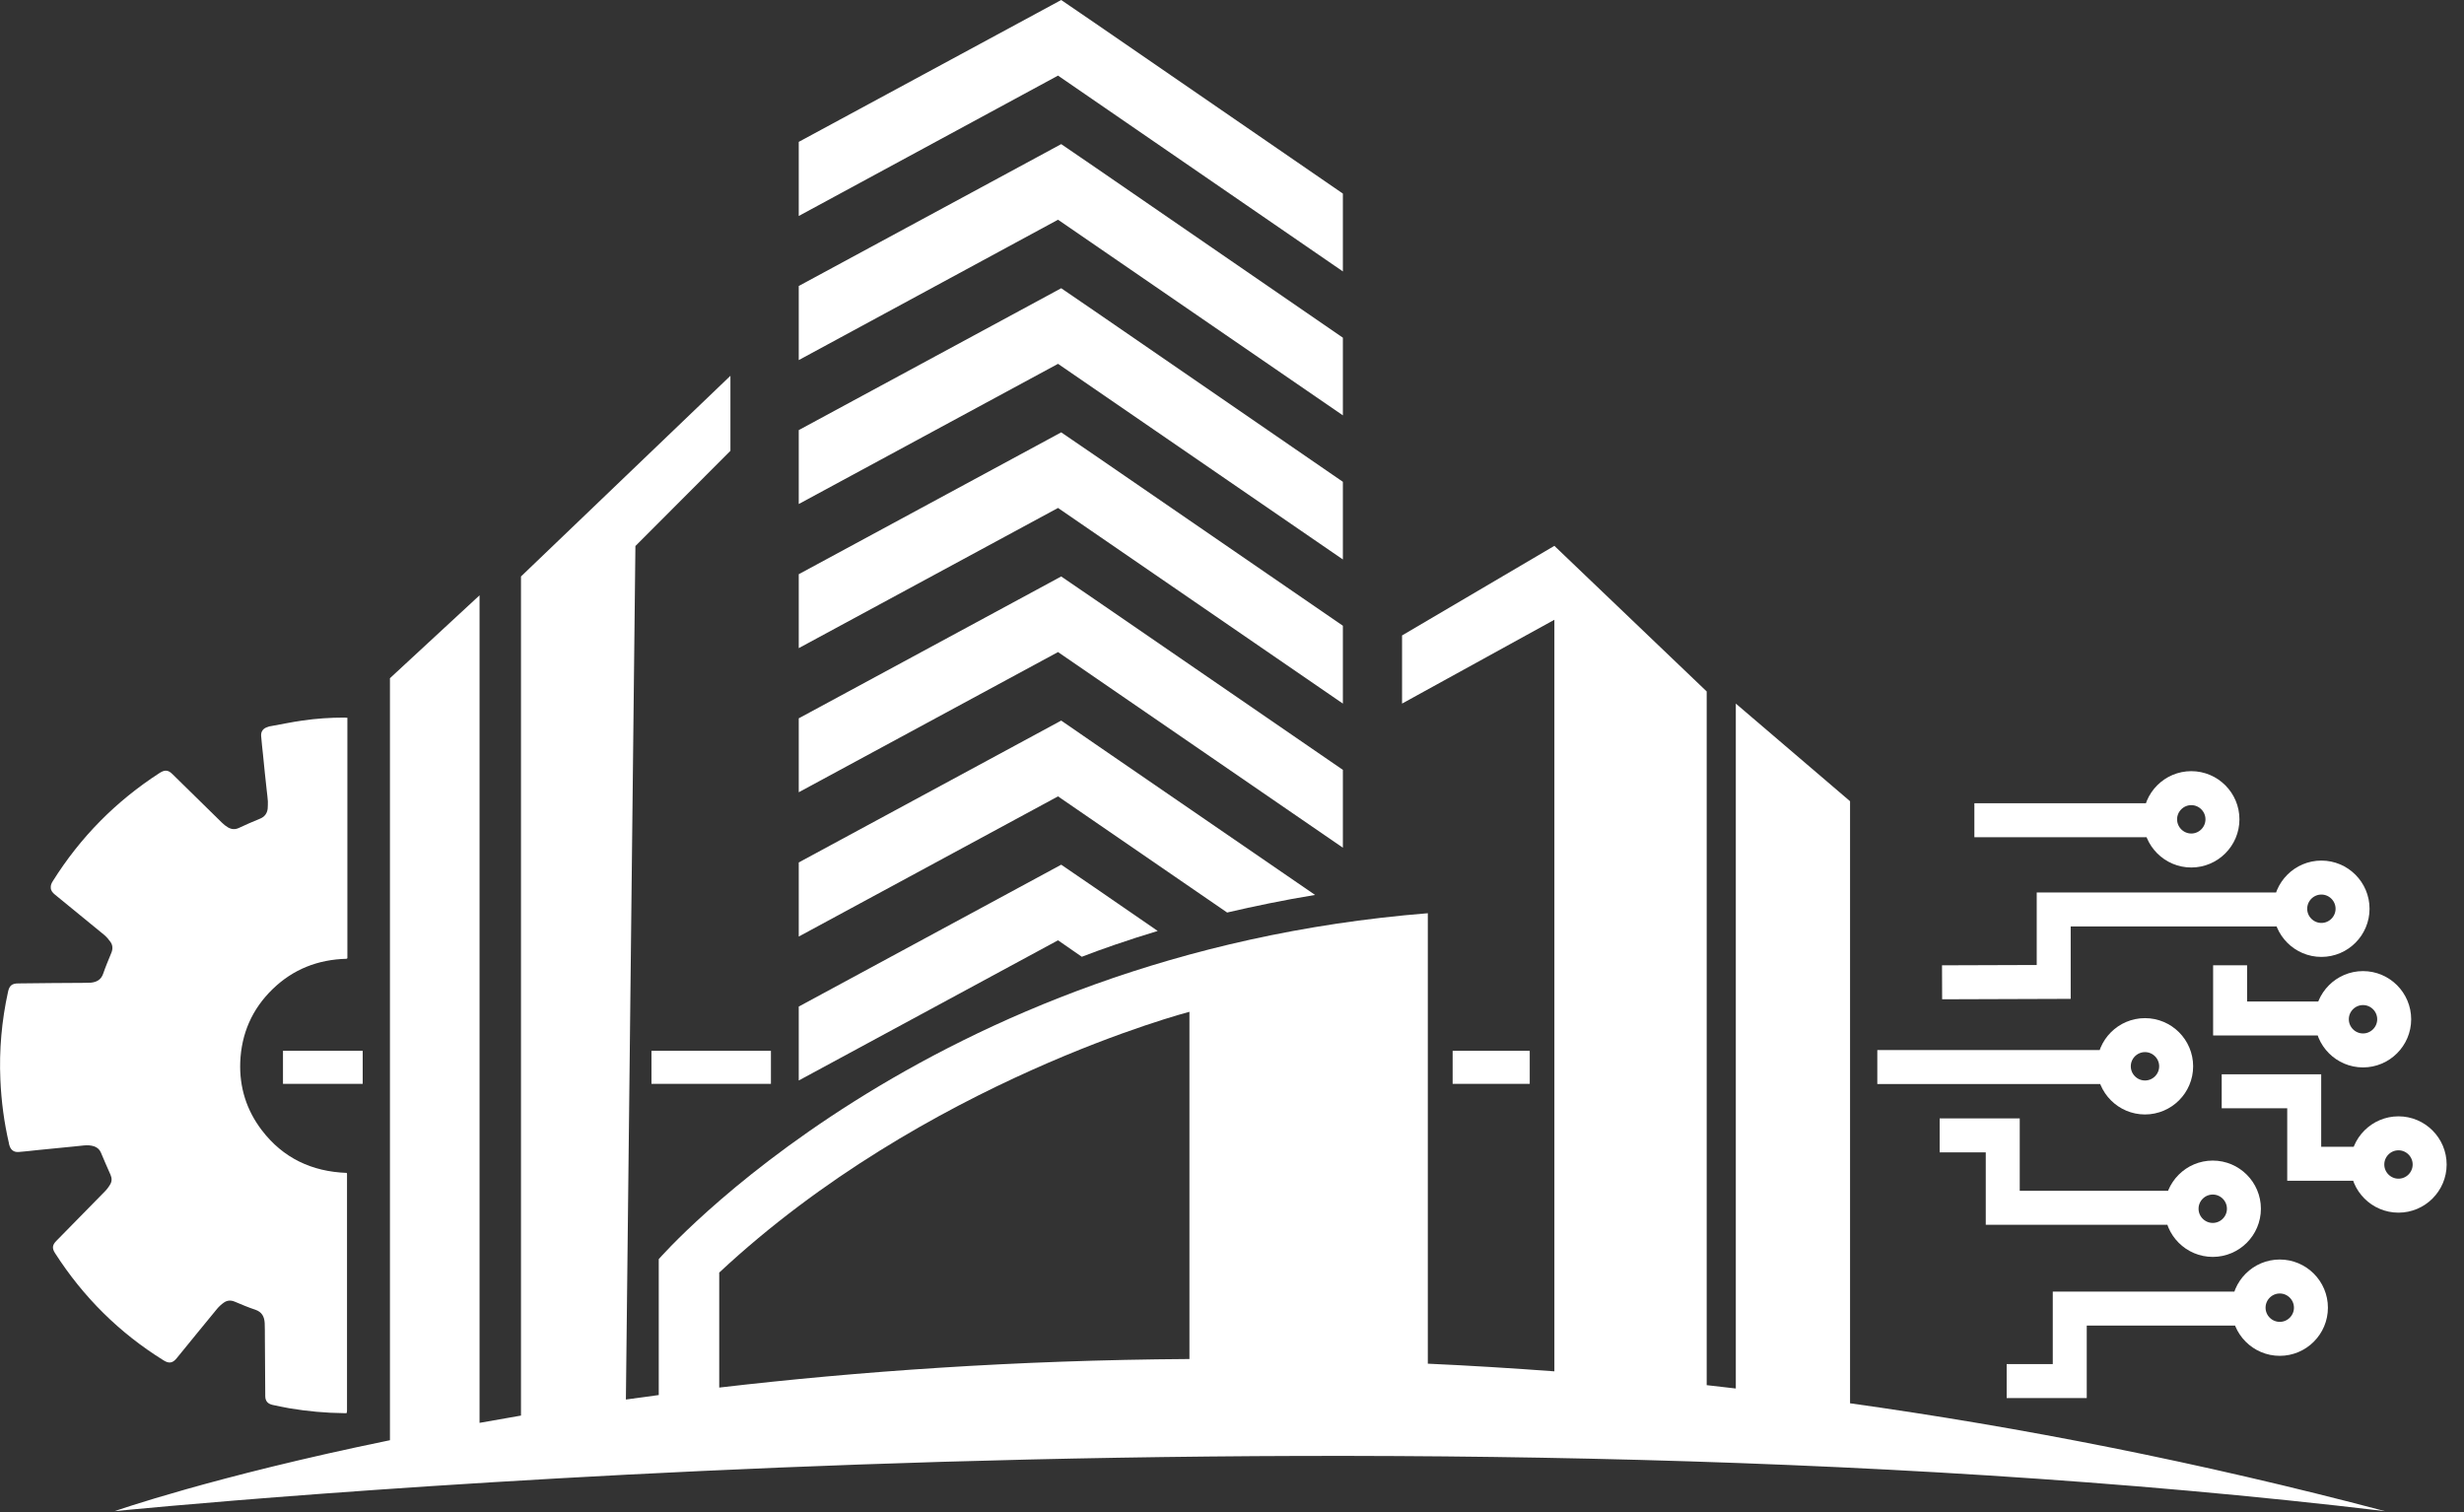 <?xml version="1.0" encoding="UTF-8"?>
<svg width="132px" height="81px" viewBox="0 0 132 81" version="1.1" xmlns="http://www.w3.org/2000/svg" xmlns:xlink="http://www.w3.org/1999/xlink">
    <rect x="0" y="0" width="132" height="81" fill="#333333" stroke="none"/>
    <title>Infrastructure-Building-BMw</title>
    <g id="Page-1" stroke="none" stroke-width="1" fill="none" fill-rule="evenodd">
        <g id="Infrastructure-Building-BMw">
            <path d="M77.82,58.06 L81.95,58.06 L81.95,56.29 L77.82,56.29 L77.82,58.06 L77.82,58.06 Z M34.9,58.06 L41.3,58.06 L41.3,56.29 L34.9,56.29 L34.9,58.06 L34.9,58.06 Z M19.43,56.29 L15.16,56.29 L15.16,58.06 L19.43,58.06 L19.43,56.29 L19.43,56.29 Z" id="Shape" fill="#FFFFFF" fill-rule="nonzero"></path>
            <path d="M100.57,57.16 L112.91,57.16 M114.91,55.45 C115.83,55.45 116.58,56.2 116.58,57.12 C116.58,58.04 115.83,58.79 114.91,58.79 C113.99,58.79 113.24,58.04 113.24,57.12 C113.24,56.2 113.99,55.45 114.91,55.45 L114.91,55.45 Z M105.77,43.94 L115.39,43.94 M117.39,42.22 C118.31,42.22 119.06,42.97 119.06,43.89 C119.06,44.81 118.31,45.56 117.39,45.56 C116.47,45.56 115.72,44.81 115.72,43.89 C115.72,42.97 116.47,42.22 117.39,42.22 L117.39,42.22 Z M103.91,60.82 L107.29,60.82 L107.29,64.7 L116.53,64.7 M118.54,66.42 C119.46,66.42 120.21,65.67 120.21,64.75 C120.21,63.83 119.46,63.08 118.54,63.08 C117.62,63.08 116.87,63.83 116.87,64.75 C116.87,65.67 117.62,66.42 118.54,66.42 L118.54,66.42 Z" id="Shape" stroke="#FFFFFF" stroke-width="1.82"></path>
            <path d="M18.61,51.33 L18.61,38.45 C18.55,38.45 18.5,38.44 18.45,38.44 C17.69,38.44 16.94,38.49 16.19,38.6 C15.62,38.68 15.07,38.8 14.5,38.9 C14.45,38.9 14.4,38.92 14.35,38.94 C14.1,39.01 13.97,39.18 13.99,39.43 C14.02,39.76 14.05,40.1 14.09,40.43 C14.15,41.07 14.22,41.71 14.29,42.35 C14.31,42.54 14.34,42.74 14.35,42.93 C14.35,43.06 14.35,43.19 14.34,43.32 C14.31,43.58 14.17,43.76 13.92,43.86 C13.54,44.01 13.17,44.18 12.8,44.35 C12.59,44.45 12.4,44.43 12.21,44.32 C12.09,44.25 11.98,44.16 11.88,44.06 C11,43.2 10.12,42.33 9.24,41.47 C9.01,41.24 8.83,41.23 8.56,41.4 C6.22,42.91 4.31,44.84 2.83,47.2 C2.76,47.31 2.71,47.42 2.72,47.55 C2.72,47.71 2.82,47.82 2.94,47.92 C3.82,48.64 4.7,49.36 5.58,50.08 C5.71,50.19 5.82,50.32 5.92,50.46 C6.04,50.63 6.05,50.83 5.97,51.03 C5.82,51.4 5.66,51.77 5.53,52.15 C5.42,52.48 5.18,52.61 4.87,52.64 C4.74,52.65 4.61,52.64 4.48,52.65 C3.31,52.65 2.15,52.67 0.98,52.68 C0.64,52.68 0.5,52.8 0.43,53.13 C0.09,54.68 -0.05,56.25 0.02,57.84 C0.07,58.99 0.22,60.13 0.48,61.25 C0.48,61.28 0.49,61.31 0.5,61.34 C0.57,61.6 0.74,61.73 1,61.71 C1.33,61.68 1.66,61.65 1.99,61.61 C2.63,61.55 3.27,61.48 3.91,61.42 C4.1,61.4 4.3,61.38 4.49,61.36 C4.68,61.34 4.87,61.35 5.05,61.41 C5.21,61.47 5.33,61.57 5.4,61.73 C5.57,62.13 5.74,62.53 5.92,62.93 C6,63.11 6,63.29 5.9,63.45 C5.82,63.59 5.72,63.72 5.61,63.83 C4.75,64.71 3.88,65.59 3.02,66.47 C2.8,66.69 2.78,66.87 2.95,67.13 C4.46,69.48 6.39,71.4 8.76,72.87 C9.06,73.06 9.26,73.02 9.48,72.74 C10.2,71.86 10.91,70.98 11.63,70.11 C11.73,69.99 11.86,69.87 11.99,69.78 C12.17,69.65 12.37,69.64 12.58,69.73 C12.94,69.88 13.31,70.04 13.68,70.16 C14.03,70.28 14.16,70.53 14.18,70.87 C14.19,71.13 14.19,71.39 14.19,71.65 C14.19,72.67 14.21,73.69 14.21,74.71 C14.21,74.73 14.21,74.76 14.21,74.78 C14.21,75.05 14.34,75.2 14.61,75.26 C14.91,75.32 15.21,75.39 15.51,75.44 C16.47,75.6 17.44,75.69 18.41,75.7 L18.55,75.7 C18.55,75.7 18.58,75.68 18.58,75.68 C18.58,75.68 18.58,75.68 18.58,75.67 C18.58,75.63 18.59,75.59 18.59,75.55 C18.59,71.33 18.59,67.11 18.59,62.89 C18.59,62.87 18.59,62.86 18.57,62.83 C16.71,62.76 15.17,62.04 14.03,60.55 C13.21,59.48 12.82,58.25 12.87,56.9 C12.93,55.37 13.5,54.06 14.6,52.99 C15.7,51.92 17.03,51.4 18.57,51.36 L18.57,51.36 L18.61,51.33 Z" id="Path" fill="#FFFFFF" fill-rule="nonzero"></path>
            <polygon id="Path" fill="#FFFFFF" fill-rule="nonzero" points="71.94 14.54 71.94 10.37 58.65 1.23 56.85 0 55.52 0.72 42.79 7.6 42.79 11.57 56.68 4.05 71.94 14.54"></polygon>
            <polygon id="Path" fill="#FFFFFF" fill-rule="nonzero" points="71.94 22.25 71.94 18.09 58.65 8.95 56.85 7.72 55.52 8.44 42.79 15.32 42.79 19.29 56.68 11.77 71.94 22.25"></polygon>
            <polygon id="Path" fill="#FFFFFF" fill-rule="nonzero" points="71.94 29.97 71.94 25.81 58.65 16.67 56.85 15.44 55.52 16.16 42.79 23.04 42.79 27 56.68 19.49 71.94 29.97"></polygon>
            <polygon id="Path" fill="#FFFFFF" fill-rule="nonzero" points="71.94 37.69 71.94 33.52 58.65 24.39 56.85 23.16 55.52 23.88 42.79 30.76 42.79 34.72 56.68 27.21 71.94 37.69"></polygon>
            <polygon id="Path" fill="#FFFFFF" fill-rule="nonzero" points="71.94 45.41 71.94 41.24 58.65 32.11 56.85 30.88 55.52 31.6 42.79 38.48 42.79 42.44 56.68 34.93 71.94 45.41"></polygon>
            <path d="M65.75,48.88 C67.17,48.55 68.74,48.22 70.45,47.94 L58.65,39.84 L56.85,38.6 L55.52,39.32 L42.79,46.2 L42.79,50.17 L56.68,42.66 L65.75,48.89 L65.75,48.89 L65.75,48.88 Z" id="Path" fill="#FFFFFF" fill-rule="nonzero"></path>
            <path d="M57.96,51.25 C59,50.85 60.36,50.37 62.02,49.87 L58.65,47.55 L56.85,46.32 L55.52,47.04 L42.79,53.92 L42.79,57.88 L56.68,50.37 L57.95,51.25 L57.95,51.25 L57.96,51.25 Z" id="Path" fill="#FFFFFF" fill-rule="nonzero"></path>
            <path d="M99.11,75.16 L99.11,42.92 L92.99,37.69 L92.99,74.38 C92.47,74.32 91.95,74.26 91.43,74.2 L91.43,37.04 L83.27,29.24 L75.11,34.04 L75.11,37.69 L83.27,33.2 L83.27,73.46 C80.97,73.29 78.71,73.15 76.49,73.05 L76.49,48.92 C49.5,51.08 35.29,67.45 35.29,67.45 L35.29,74.73 C34.7,74.81 34.11,74.89 33.53,74.97 L34.04,29.25 L39.13,24.15 L39.13,20.13 L27.91,30.88 L27.91,75.83 C27.15,75.96 26.42,76.09 25.69,76.22 L25.69,31.89 L20.89,36.33 L20.89,77.15 C11.43,79.09 6.14,80.95 6.14,80.95 C6.14,80.95 71.94,74.29 127.77,80.95 C117.82,78.32 108.24,76.45 99.1,75.17 L99.1,75.17 L99.11,75.16 Z M38.53,68.17 C49.56,57.88 63.72,54.2 63.72,54.2 L63.72,72.8 C54.36,72.86 45.91,73.47 38.53,74.33 L38.53,68.17 L38.53,68.17 L38.53,68.17 Z" id="Shape" fill="#FFFFFF" fill-rule="nonzero"></path>
            <path d="M107.5,73.98 L110.88,73.98 L110.88,70.1 L120.12,70.1 M122.13,68.38 C123.05,68.38 123.8,69.13 123.8,70.05 C123.8,70.97 123.05,71.72 122.13,71.72 C121.21,71.72 120.46,70.97 120.46,70.05 C120.46,69.13 121.21,68.38 122.13,68.38 L122.13,68.38 Z M119.02,58.46 L123.44,58.46 L123.44,62.34 L126.49,62.34 M128.49,64.05 C129.41,64.05 130.16,63.3 130.16,62.38 C130.16,61.46 129.41,60.71 128.49,60.71 C127.57,60.71 126.82,61.46 126.82,62.38 C126.82,63.3 127.57,64.05 128.49,64.05 L128.49,64.05 Z M104.04,52.62 L110.02,52.6 L110.02,48.72 L122.36,48.72 M124.36,47.01 C125.28,47.01 126.03,47.76 126.03,48.68 C126.03,49.6 125.28,50.35 124.36,50.35 C123.44,50.35 122.69,49.6 122.69,48.68 C122.69,47.76 123.44,47.01 124.36,47.01 L124.36,47.01 Z M119.47,51.71 L119.47,54.56 L124.59,54.56 M126.59,56.27 C127.51,56.27 128.26,55.52 128.26,54.6 C128.26,53.68 127.51,52.93 126.59,52.93 C125.67,52.93 124.92,53.68 124.92,54.6 C124.92,55.52 125.67,56.27 126.59,56.27 L126.59,56.27 L126.59,56.27 Z" id="Shape" stroke="#FFFFFF" stroke-width="1.82"></path>
        </g>
    </g>
</svg>